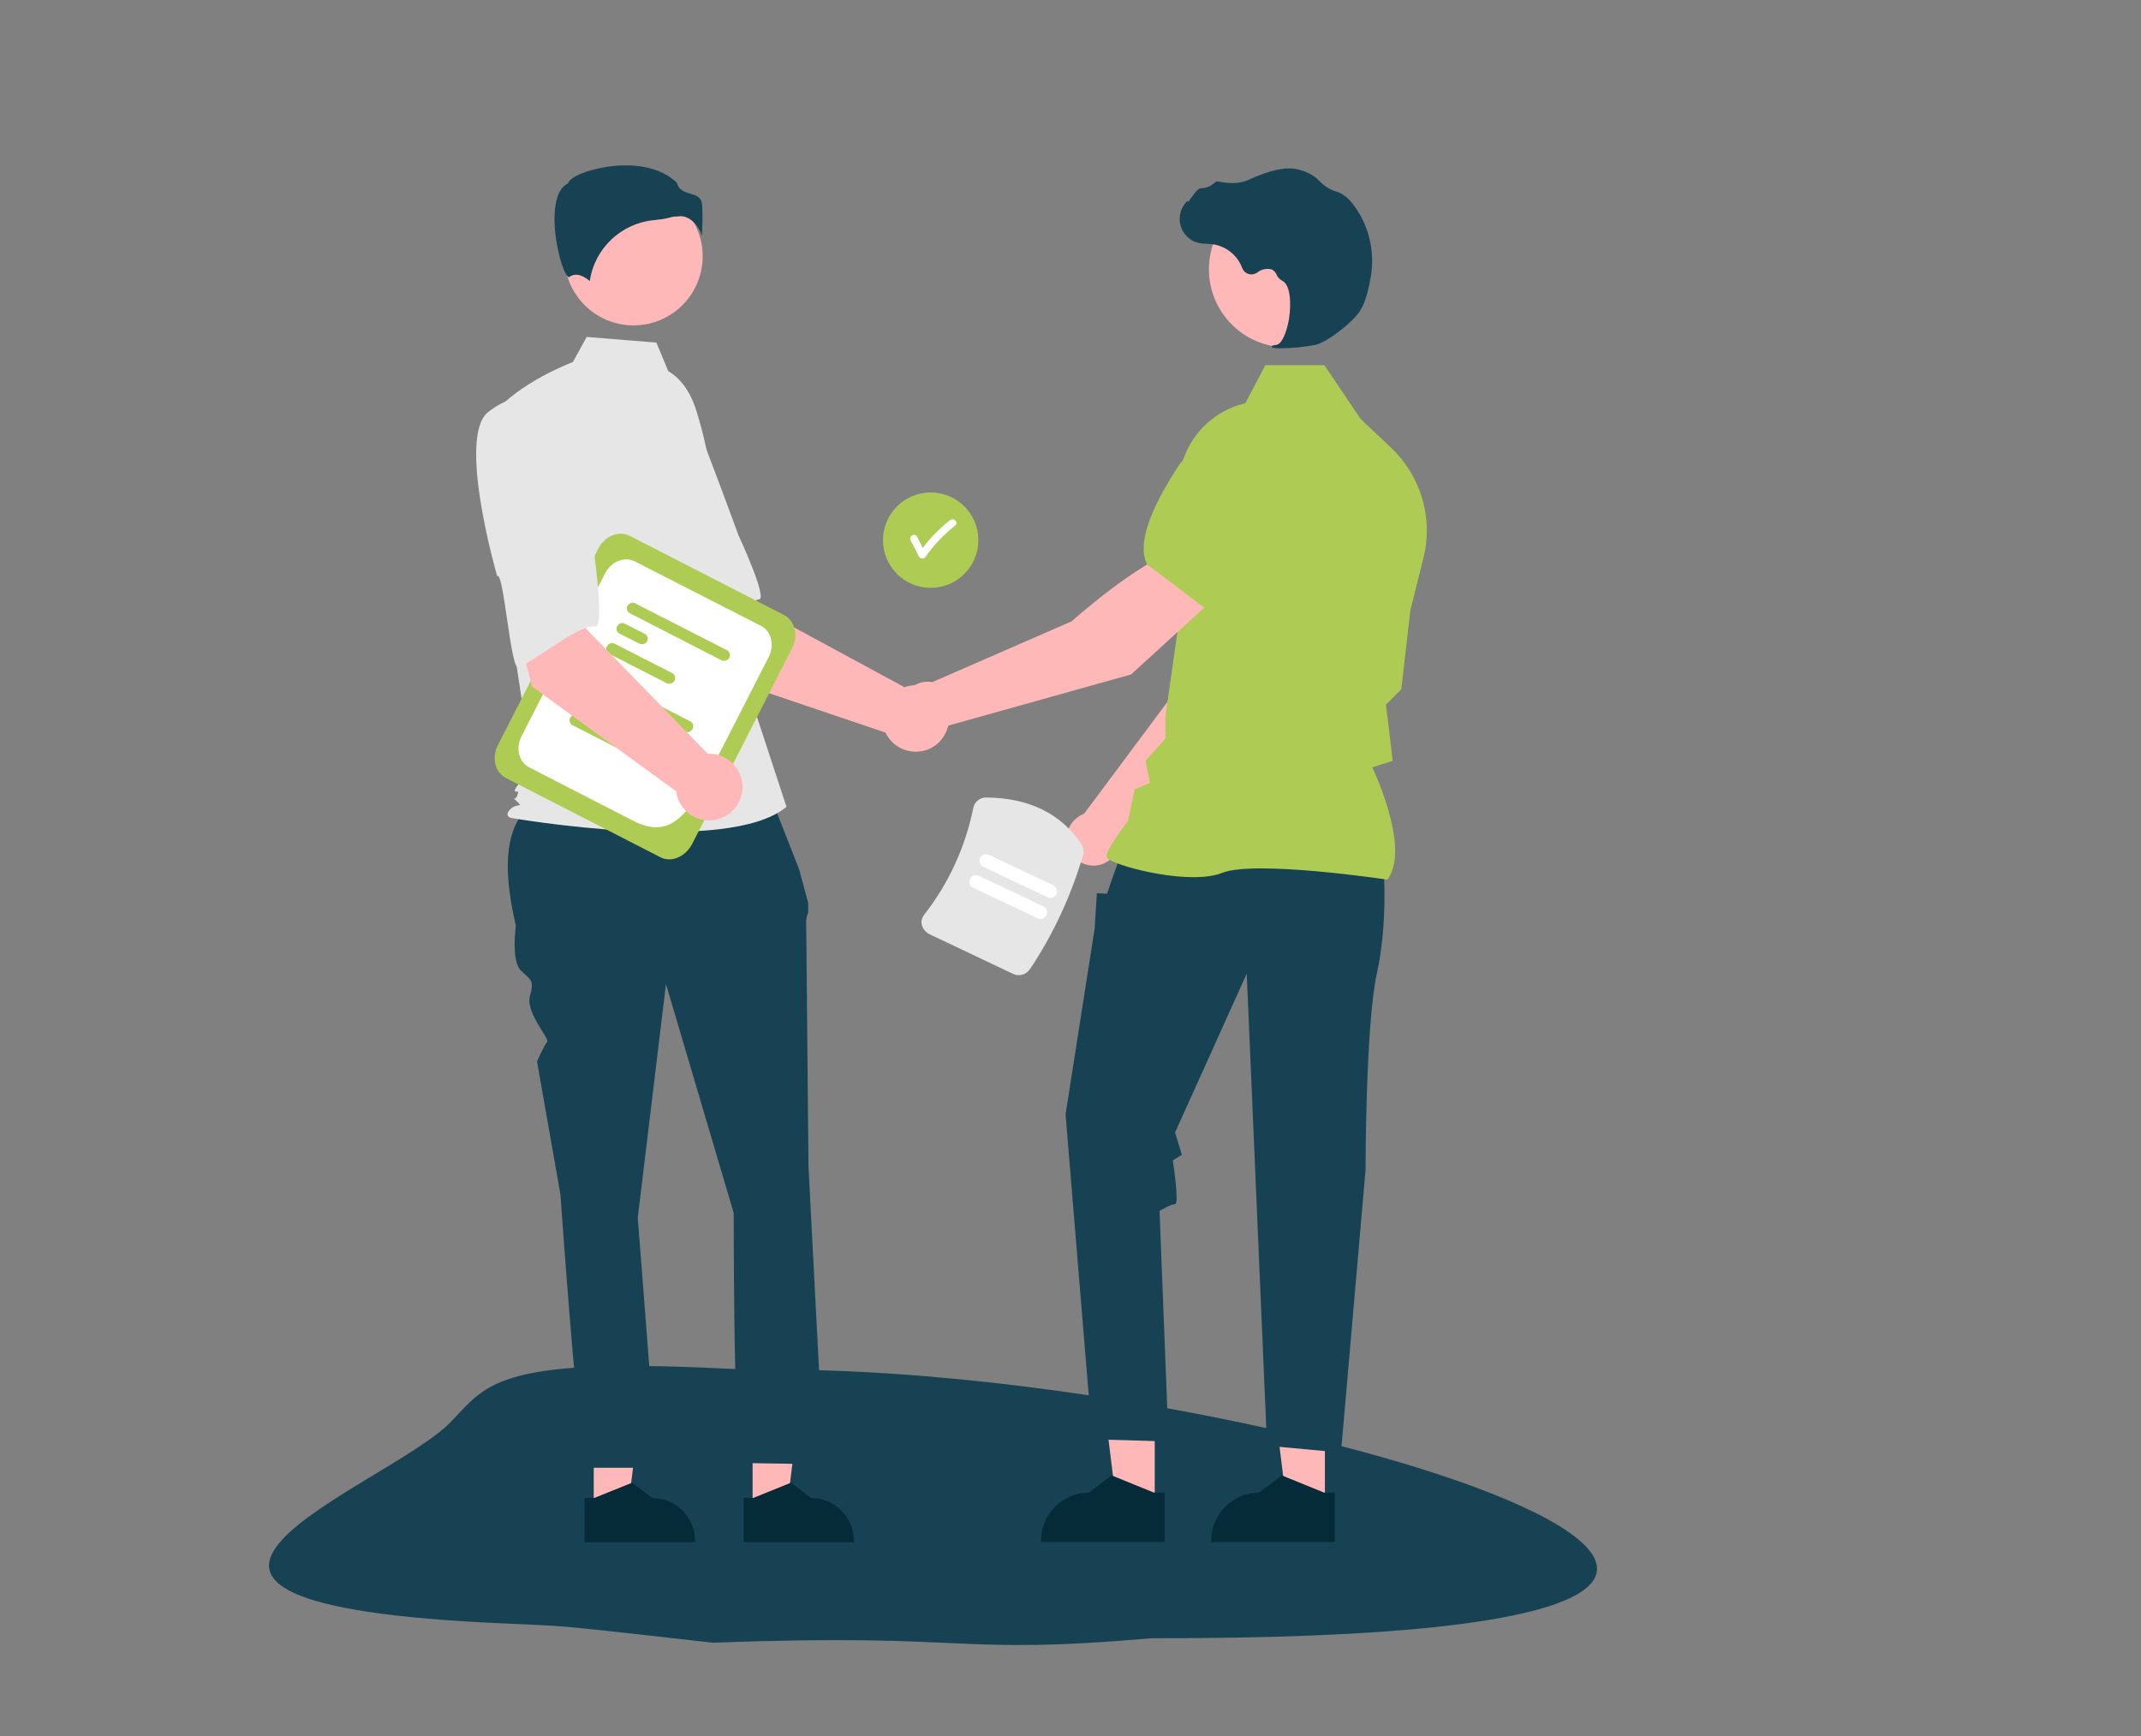 <svg xmlns="http://www.w3.org/2000/svg" xmlns:xlink="http://www.w3.org/1999/xlink" id="Ebene_1" x="0px" y="0px" viewBox="0 0 758.7 615.3" style="enable-background:new 0 0 758.7 615.3;" xml:space="preserve"><rect x="0" y="0" width="758.7" height="615.3" fill="#808080" stroke="none"/><style type="text/css">	.st0{fill:#174253;}	.st1{fill:#AECC53;}	.st2{fill:#FFFFFF;}	.st3{fill:#FFB8B8;}	.st4{fill:#E6E6E6;}	.st5{fill:#052B39;}	.st6{fill:#AECB53;}</style><path class="st0" d="M252.7,582.1c93.6-3.5,83.8,4.6,155.6-1.6c347.4,0.7,38.4-98.6-143.4-95.1c-88.2-5.1-91.9,4.6-104.9,18.2 c-22.2,23.5-144.4,64.7,19.3,71.7C200.8,576.3,192.4,575.3,252.7,582.1z"></path><circle class="st1" cx="329.8" cy="191.4" r="16.9"></circle><path class="st2" d="M338.5,184.4c-0.5-0.5-1.3-0.5-1.9,0c-3.6,2.8-6.9,6.1-9.6,9.8c-0.7-1.3-1.3-2.7-2-4c-0.8-1.5-3.1-0.2-2.3,1.3 c1,2,2,3.8,3,5.8c0.4,0.6,1.2,0.8,1.9,0.4c0.2-0.1,0.4-0.3,0.4-0.4c2.9-4.2,6.5-7.9,10.5-11.1C339.1,185.8,339.1,184.9,338.5,184.4z "></path><path class="st3" d="M254.1,239.4l-25.6-40.1l29.6-15.9l7.7,30.5l54.7,29.6c6.1-2.2,12.9,1,15.1,7.1s-1,12.9-7.1,15.1 c-5.8,2-12.1-0.6-14.7-6.1L254.1,239.4z"></path><path class="st4" d="M209.9,151.3c-8,11.8,20.5,54.6,20.5,54.6c1.4-3,14.7,30.6,16.9,28.6c6.3-5.6,16.2-21.4,21.7-22.1 c3.1-0.4-7.3-22.7-7.3-22.7s-4.8-13.2-11.2-30c-3.6-9.7-11.8-17-21.9-19.1C228.5,140.5,217.9,139.5,209.9,151.3z"></path><polygon class="st3" points="210.4,534.8 222.5,534.8 228.3,488.1 210.4,488.1 "></polygon><path class="st5" d="M207.2,530.8h3.4l13.4-5.4l7.1,5.4l0,0c8.4,0,15.2,6.8,15.2,15.2v0.5h-39.1L207.2,530.8z"></path><polygon class="st3" points="266.7,534.8 278.8,534.8 284.6,488.1 266.7,488.1 "></polygon><path class="st5" d="M263.5,530.8h3.4l13.4-5.4l7.1,5.4l0,0c8.4,0,15.2,6.8,15.2,15.2v0.5h-39.1V530.8z"></path><path class="st0" d="M271.9,279.3l-78.8,2c-15,8.1-15.2,25.7-10.3,46.7c0,0-1.7,12.4,1.7,15.8s5,3.3,3.3,9.1 c-1.7,5.8,7.1,15.2,6.1,16.3s-3.6,6.9-3.6,6.9l8.3,47.2c0,0,5.8,81.9,7.5,83.6s3.3,0,1.7,4.1c-1.7,4.1-3.3,2.5-1.7,4.1 c1.4,1.6,2.9,3.2,4.1,5h20c0,0,1.5-8.3,1.5-9.1c0-0.8,1.7-5.8,1.7-6.6c0-0.8-1.4-2.3-1.4-2.3c-0.5-1.7-0.9-3.4-1-5.2 c0-1.7-5-65.4-5-65.4l10-82.8l24,81.1c0,0,0,71.2,1.7,72.9s1.7,0.8,0.8,4.1c-0.9,3.3-4.1,2.5-1.7,5c2.5,2.5,3.3-1.7,2.5,2.5 l-0.8,4.1l24.8,0.4c0,0,3.3-6.9,1.7-9.4c-1.7-2.5-1.5-1.8,0.4-5.9c2-4.1,2.9-4.9,2-5.7c-0.8-0.8-0.8-5.3-0.8-5.3l-4.1-79.3 c0,0-0.8-83.6-0.8-86.1c-0.1-1.2,0.2-2.6,0.7-3.7V320l-3.2-11.9L271.9,279.3z"></path><circle class="st3" cx="224.5" cy="90.8" r="24.5"></circle><path class="st4" d="M236.8,131.5c5.3,3.1,8.5,8.9,10.2,14.8c3.4,10.9,5.3,22.1,6.1,33.4l1.9,33.9l23.7,72.3 c-20.6,17.4-97.8,3.9-97.8,3.9s-2.4-0.8,0-3.1c2.4-2.3,4.7-0.3,2.3-2.7s-0.7,0.3,0.1-2.1s0-0.8-0.8-1.6c-0.8-0.8,6.1-7.9,6.1-7.9 l-6.3-41.5l-7.9-83.7c9.4-11.8,28.6-18.9,28.6-18.9l4.9-8.9l24.7,2L236.8,131.5z"></path><path class="st0" d="M244.7,77.8c1.9,1.4,3.3,3.4,4,5.7c0.3-3.7,0.3-7.4,0.1-11.1c-0.3-2.6-2.1-3.2-4.3-3.8 c-1.9-0.6-4.1-1.3-4.6-3.8c-7.7-7.5-21.1-7.1-30.3-4.5c-5.1,1.4-7.9,3.3-8.2,4.4l-0.1,0.3l-0.2,0.1c-3.9,2-4.6,8.1-4.6,12.9 c0.1,9.1,3.2,19.3,5,20.2c0.1,0,0.1,0,0.2,0l0,0c2.7-2.1,5.9,0.2,7.3,1.4c1.7-11.6,11.1-20.5,22.8-21.6c1.9-0.2,3.7-0.4,5.5-0.9 c0.9-0.3,1.9-0.4,2.9-0.4C241.8,76.4,243.4,76.9,244.7,77.8z"></path><path class="st3" d="M396.8,298.8l47.1-47.8l12.4-38.3l-19.9-8.1c-9.9,10-20,40.5-20,40.5l-32.2,43.2c-0.3,0.1-0.5,0.2-0.8,0.4 c-4.7,2.2-6.8,7.9-4.5,12.6c2.2,4.7,7.9,6.8,12.6,4.5C394.3,304.5,396.2,301.8,396.8,298.8z"></path><path class="st1" d="M430.9,208.9l25.3,7.3h0.1c9.3-1.8,16.7-17.3,21.2-29.8c3.1-8.6-1.1-18.2-9.4-21.9l0,0 c-6.1-2.6-13.2-1.5-18.3,2.8l-12.6,10.9L430.9,208.9z"></path><polygon class="st3" points="409.2,533.4 395.7,533.4 389.2,481 409.2,481 "></polygon><path class="st5" d="M412.7,528.9h-3.8l-15-6.1l-8,6.1l0,0c-9.4,0-17,7.7-17,17v0.5h43.8V528.9z"></path><polygon class="st3" points="469.5,533.4 456,533.4 449.5,481 469.5,481 "></polygon><path class="st5" d="M473,528.9h-3.8l-15-6.1l-8,6.1l0,0c-9.4,0-17,7.7-17,17v0.5H473V528.9z"></path><path class="st0" d="M490.3,307.7c0,0,1.6,19.1-2.4,37.3s-4,69.6-4,69.6l-8.7,100.1l-26.2-2.4L441.8,345l-25.4,56.3l2.4,7.9l-3.2,2 c0,0,2.4,15.5,0.8,15.5s-5.5,2.4-5.5,2.4l3.2,81.7l-27-0.8l-9.5-115.1l10.3-65.8l0.8-12.6l3.6,0.2l1.8-5.3l3.3-9.1L490.3,307.7z"></path><path class="st1" d="M491.6,311.7l0.2-0.2c7.6-10.6-3.8-36-5.5-39.6l7.2-2.3l-1.6-13.8l-0.8-6.1l5.5-5.5V244l3.2-27.8l4.6-18.4 c3.6-14.2-0.9-29.2-11.5-39.2l-10.7-10.1l-12.9-19.1h-20.9l-7.1,13.5c-14.3,3.3-24.2,16.4-23.6,31.1l1.6,35.5l-6.3,44.2v8l-7.1,7.9 l1.6,7.8l-5.4,2.3l-2.4,11.2c-1,1.3-7.6,10.1-7.6,12.5c0,0.4,0.3,0.7,0.8,1.1c4.5,3,29.2,9.2,40.2,4.8 C444.7,304.7,491,311.6,491.6,311.7L491.6,311.7z"></path><ellipse class="st3" cx="456.1" cy="95.4" rx="27.7" ry="27.7"></ellipse><path class="st0" d="M453.5,123.4c4.3,0,8.5-0.4,12.7-1.2c4.2-1,13.4-8.1,15.9-12.3l0,0c1.9-3.1,3-7.9,3.6-11.5 c1.7-9.4-0.7-19.1-6.6-26.5c-1.2-1.5-2.7-2.8-4.4-3.6c-0.2-0.1-0.4-0.1-0.4-0.2c-2.6-0.6-4.8-2-6.6-3.8c-0.4-0.4-0.7-0.7-1.1-1.1 c-2-1.6-4.4-2.7-6.9-3.2c-4-1-9.8,0.3-17.2,3.7c-3.7,1.7-7.7,1.2-11,0.6c-0.4-0.1-0.7,0.1-1,0.4c-1.3,1.2-3,2-4.9,2 c-1.2,0.1-2.2,1.7-3.7,3.7c-0.3,0.4-0.7,1-1,1.3l-0.1-0.6l-0.6,0.7c-3.2,3.7-2.8,9.3,0.9,12.4c1,0.9,2.1,1.5,3.4,1.8 c1.2,0.3,2.3,0.4,3.5,0.4c0.7,0.1,1.4,0.1,2.1,0.2c4.6,0.8,8.5,4,10.1,8.4c0.7,1.8,2.7,2.7,4.5,2c0.3-0.1,0.5-0.3,0.8-0.4 c1.4-1.2,3.4-1.6,5.2-1.1c0.8,0.4,1.4,1.1,1.7,1.9c0.4,0.9,1.1,1.6,2,2.1c2.9,1.4,3.2,7.9,2.4,13.4c-0.9,5.3-2.7,9.1-4.5,9.3 c-1.4,0.2-1.5,0.3-1.6,0.5l-0.1,0.2l0.2,0.2C451.8,123.4,452.7,123.5,453.5,123.4z"></path><path class="st3" d="M430.5,211.9L417.3,195c-13.5,3.7-37.6,25.2-37.6,25.2l-49.3,21.5c-5.2-0.9-10.1,2.6-11,7.8s2.6,10.1,7.8,11 c3.4,0.5,6.8-0.7,8.9-3.4l64.7-18.1L430.5,211.9z"></path><path class="st1" d="M427.3,215.8l21-23.4l1.2-16.6c0.4-6.7-2.9-12.9-8.6-16.3l0,0c-8-4.5-18.1-2.1-23.2,5.5 c-7.4,11.2-15.4,26.3-11.3,34.8v0.1L427.3,215.8z"></path><path class="st6" d="M233.9,303.7l-54.6-28c-3.9-2-5.2-7.3-2.8-11.8l35.5-69.5c2.3-4.5,7.3-6.5,11.2-4.5l54.6,28 c3.9,2,5.2,7.3,2.9,11.8l-35.5,69.5C242.8,303.7,237.7,305.8,233.9,303.7z"></path><path class="st2" d="M224.5,290.9l-37-19c-3.7-1.9-4.8-6.8-2.7-11l29.6-57.7c2.1-4.2,6.9-6.1,10.5-4.3l44.8,22.9 c3.7,1.9,4.8,6.8,2.7,11l-16,31.3C246.6,283,240.7,299.2,224.5,290.9z"></path><path class="st1" d="M242.9,259.3L210,242.5c-0.9-0.6-1.2-2-0.4-2.9c0.5-0.7,1.5-1.1,2.3-0.7l32.9,16.8c0.9,0.6,1.2,2,0.4,2.9 C244.7,259.3,243.8,259.7,242.9,259.3z"></path><path class="st1" d="M213.8,253.6l-7.5-3.8c-0.9-0.6-1.2-2-0.4-2.9c0.5-0.7,1.5-1.1,2.3-0.7l7.5,3.8c0.9,0.6,1.2,2,0.4,2.9 C215.7,253.6,214.7,253.8,213.8,253.6z"></path><path class="st1" d="M223.5,267.5l-20.8-10.6c-0.9-0.6-1.2-2-0.4-2.9c0.5-0.7,1.5-1.1,2.3-0.7l20.8,10.6c0.9,0.6,1.2,2,0.4,2.9 C225.3,267.5,224.3,267.8,223.5,267.5L223.5,267.5z"></path><path class="st1" d="M255.9,234.1L223,217.2c-0.9-0.6-1.2-2-0.4-2.8c0.5-0.7,1.5-1.1,2.3-0.7l32.9,16.8c0.9,0.6,1.2,2,0.4,2.9 C257.7,234,256.7,234.3,255.9,234.1z"></path><path class="st1" d="M226.8,228.2l-7.5-3.8c-0.9-0.6-1.2-2-0.4-2.8c0.5-0.7,1.5-1.1,2.3-0.7l7.5,3.8c0.9,0.6,1.2,2,0.4,2.8 C228.6,228.2,227.7,228.4,226.8,228.2z"></path><path class="st1" d="M236.5,242.2l-20.8-10.6c-0.9-0.6-1.2-2-0.4-2.9c0.5-0.7,1.5-1.1,2.3-0.7l20.8,10.6c0.9,0.6,1.2,2,0.4,2.9 C238.2,242.2,237.4,242.4,236.5,242.2L236.5,242.2z"></path><path class="st3" d="M188.6,243.3l-12.3-46l33-6.2l-1.8,31.5l43.3,44.5c6.5-0.3,12,4.8,12.3,11.3s-4.8,12-11.3,12.3 c-6.1,0.3-11.4-4.2-12.2-10.3L188.6,243.3z"></path><path class="st4" d="M173,146c-11.2,8.8,3.2,58.2,3.2,58.2c2.2-2.4,4.8,33.6,7.5,32.3c7.7-3.5,21.8-15.5,27.3-14.5 c3.1,0.5-0.2-23.9-0.2-23.9s-0.6-14-1.7-32c-0.4-10.3-6.1-19.8-15.1-24.8C193.9,141.3,184.2,137.2,173,146z"></path><path class="st4" d="M359,345.1L329.3,331c-1.2-0.6-2.2-1.8-2.6-3.1c-0.4-1.3,0-2.8,0.9-3.9c8.6-11,14.5-23.9,17.3-37.7 c0.4-2.1,2.3-3.7,4.5-3.7c15.1,0.1,26.5,5.6,33.8,16.5c0.8,1.2,1,2.6,0.6,3.9c-4.2,14.3-10.5,28-18.8,40.4 C363.6,345.4,361.1,346.1,359,345.1z"></path><path class="st2" d="M367.7,325.4l-22.8-10.8c-1.2-0.5-1.7-2-1.2-3.1c0.5-1.2,2-1.7,3.1-1.2l0,0l22.8,10.8c1.2,0.5,1.7,2,1.2,3.1 C370.3,325.4,368.9,326,367.7,325.4L367.7,325.4z"></path><path class="st2" d="M371.3,318l-22.8-10.8c-1.2-0.5-1.7-2-1.2-3.1c0.5-1.2,2-1.7,3.1-1.2l0,0l22.8,10.8c1.2,0.5,1.7,2,1.2,3.1 C373.9,318,372.5,318.5,371.3,318L371.3,318L371.3,318z"></path></svg>